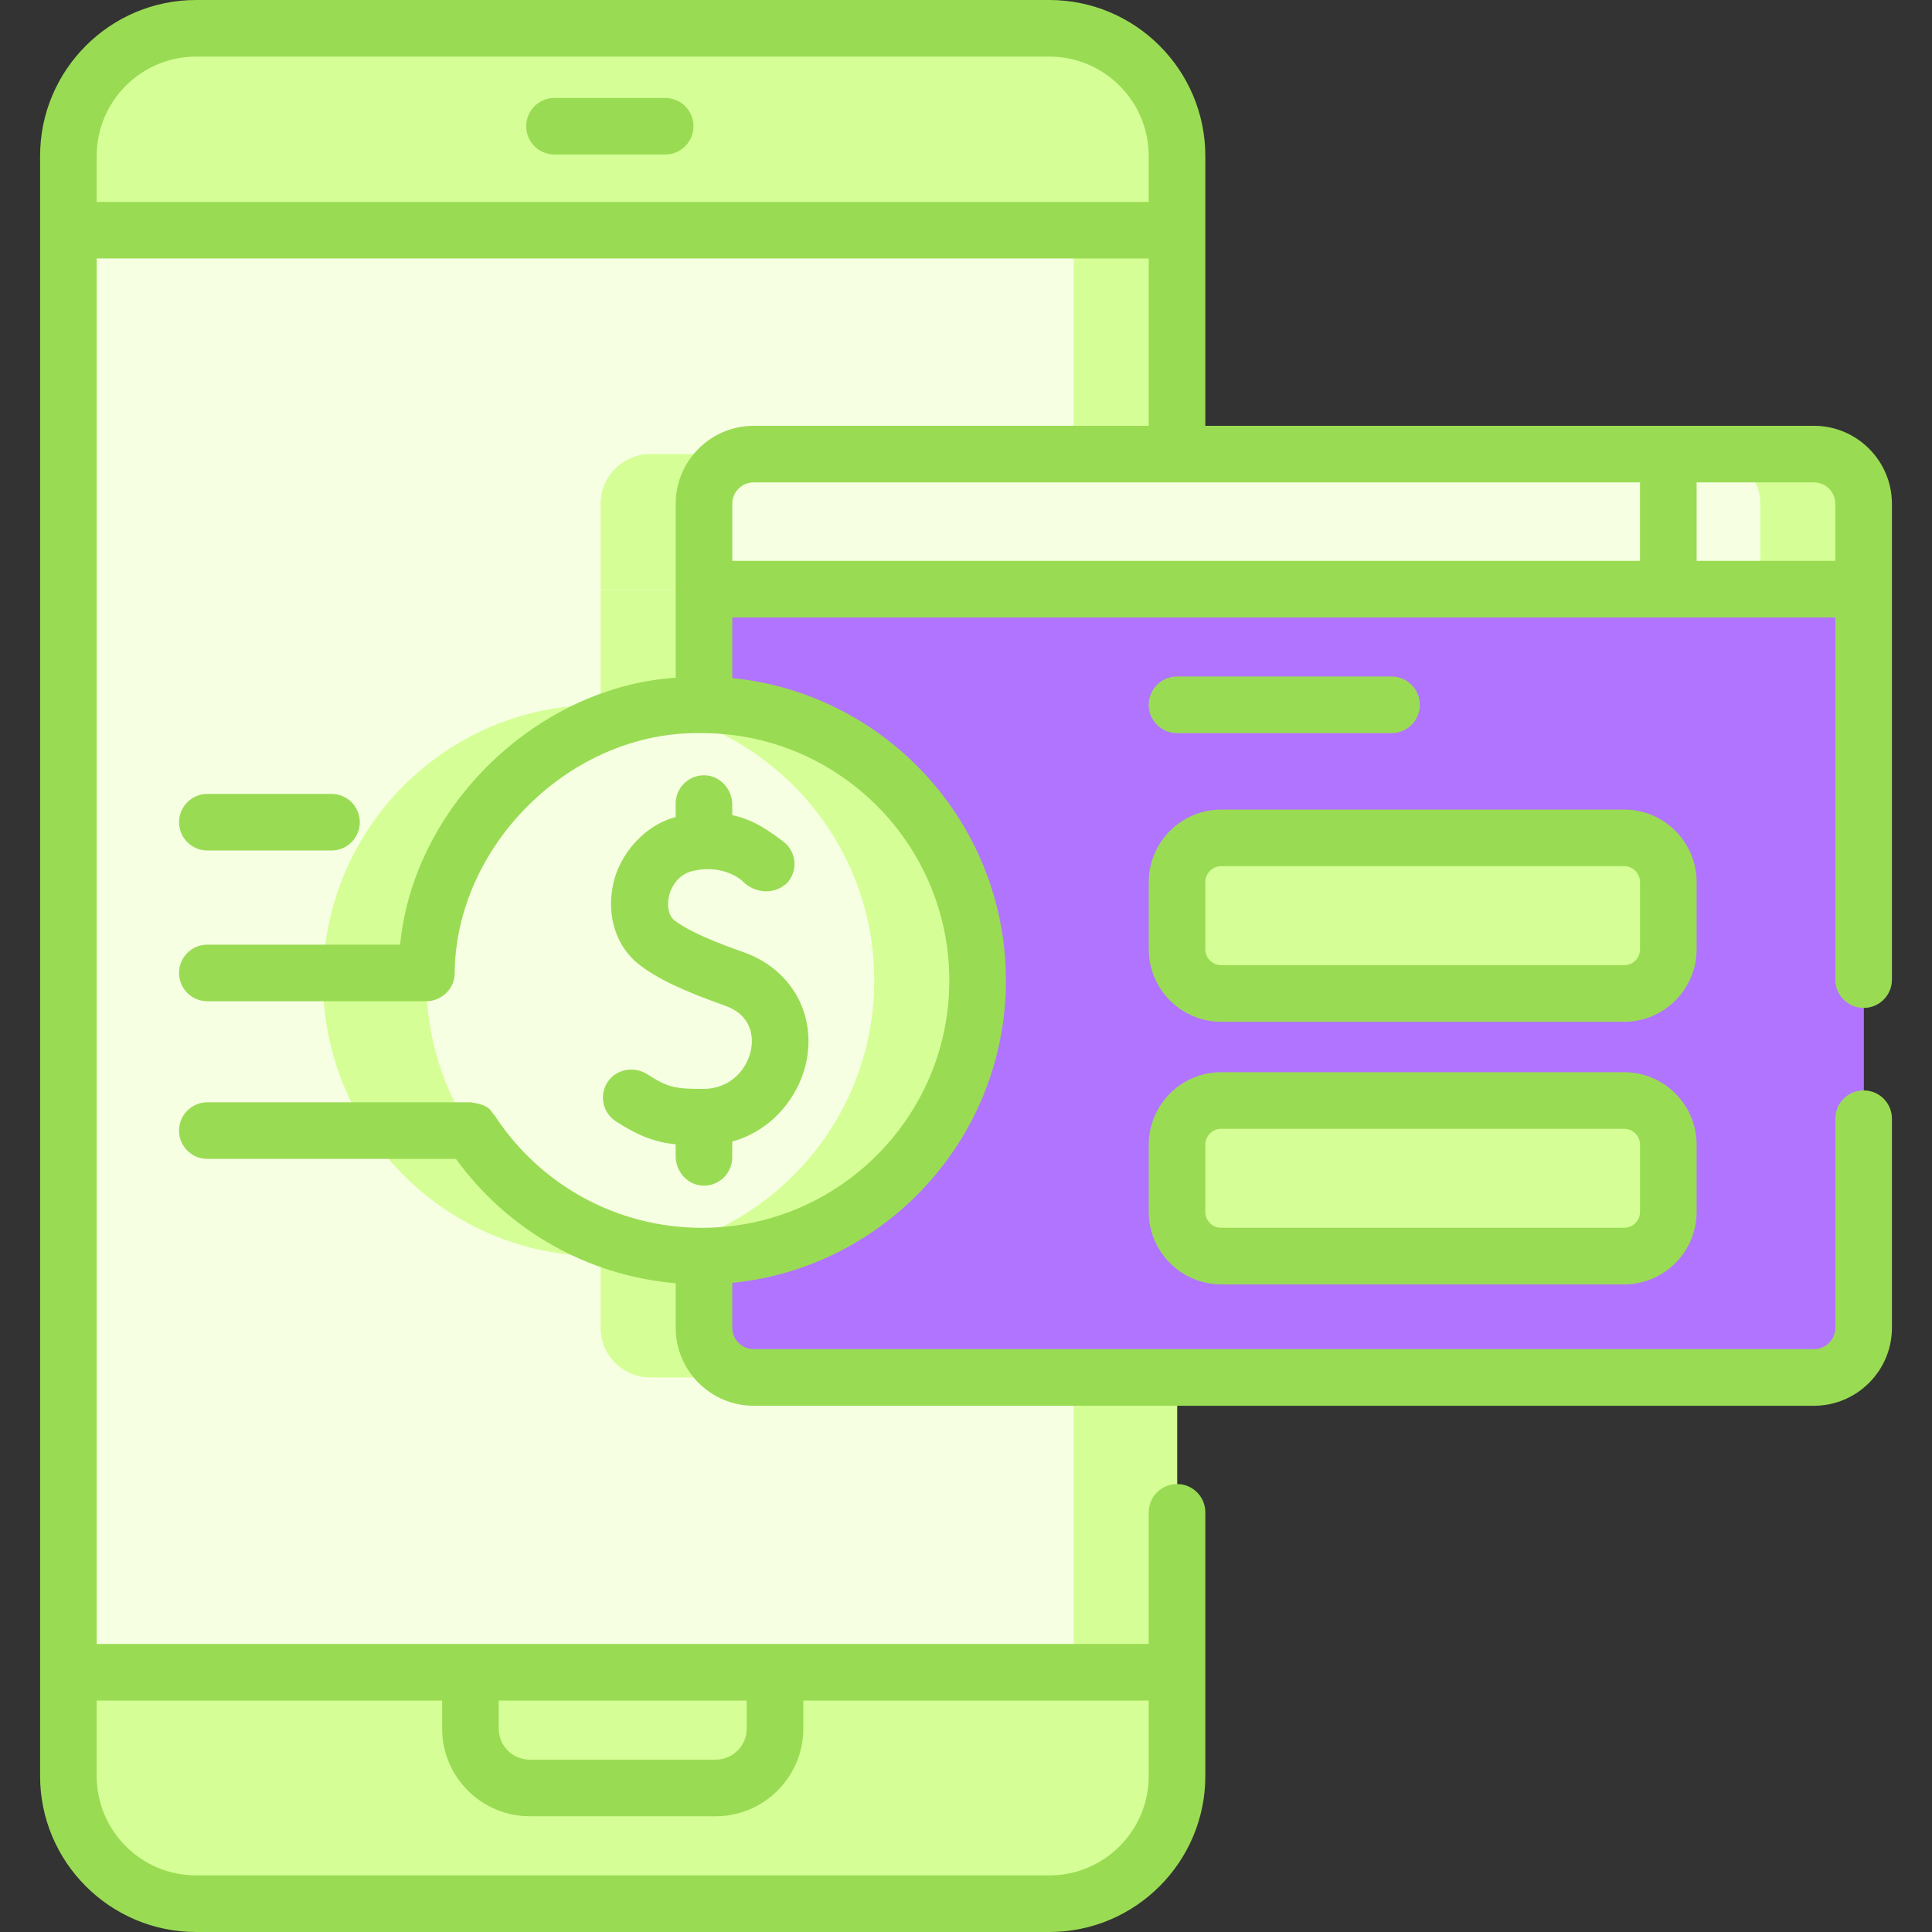 <svg width="64" height="64" viewBox="0 0 64 64" fill="none" xmlns="http://www.w3.org/2000/svg">
<rect x="0" y="0" width="64" height="64" fill="#333333" stroke="none"/>
<path d="M38.991 5.168V58.833C38.991 61.169 37.097 63.062 34.761 63.062H6.496C4.159 63.062 2.266 61.169 2.266 58.833V5.168C2.266 2.831 4.159 0.938 6.496 0.938H34.761C37.097 0.938 38.991 2.831 38.991 5.168Z" fill="#D5FF96"/>
<path d="M34.762 0.938H31.338C33.674 0.938 35.568 2.831 35.568 5.168V58.833C35.568 61.169 33.674 63.062 31.338 63.062H34.762C37.098 63.062 38.992 61.169 38.992 58.833V5.168C38.992 2.831 37.098 0.938 34.762 0.938Z" fill="#D5FF96"/>
<path d="M2.266 7.625H38.991V55.395H2.266V7.625Z" fill="#F7FFE3"/>
<path d="M38.989 19.517V45.63H21.543C20.633 45.63 19.895 44.893 19.895 43.983V19.517H38.989Z" fill="#D5FF96"/>
<path d="M38.989 15.042V19.516H19.895V16.689C19.895 15.781 20.633 15.042 21.543 15.042H38.989Z" fill="#D5FF96"/>
<path d="M19.83 41.61C24.873 41.61 28.961 37.522 28.961 32.48C28.961 27.437 24.873 23.349 19.83 23.349C14.787 23.349 10.699 27.437 10.699 32.48C10.699 37.522 14.787 41.61 19.83 41.61Z" fill="#D5FF96"/>
<path d="M35.566 7.625H38.99V55.395H35.566V7.625Z" fill="#D5FF96"/>
<path d="M25.672 55.395V57.263C25.672 58.349 24.791 59.229 23.706 59.229H17.548C16.463 59.229 15.582 58.349 15.582 57.263V55.395H25.672Z" fill="#D5FF96"/>
<path d="M22.25 55.395V57.263C22.25 58.349 21.368 59.229 20.283 59.229H23.707C24.792 59.229 25.674 58.349 25.674 57.263V55.395H22.25Z" fill="#D5FF96"/>
<path d="M60.088 45.63H24.968C24.058 45.63 23.32 44.892 23.32 43.982V19.517H61.736V43.982C61.735 44.892 60.998 45.63 60.088 45.63Z" fill="#B174FF"/>
<path d="M58.312 19.517V43.982C58.312 44.892 57.574 45.63 56.664 45.63H60.088C60.998 45.63 61.736 44.892 61.736 43.982V19.517H58.312Z" fill="#B174FF"/>
<path d="M61.735 19.517H23.32V16.691C23.32 15.781 24.058 15.043 24.968 15.043H60.088C60.998 15.043 61.735 15.781 61.735 16.691V19.517Z" fill="#F7FFE3"/>
<path d="M60.088 15.043H56.664C57.574 15.043 58.312 15.781 58.312 16.691V19.517H61.736V16.691C61.736 15.781 60.998 15.043 60.088 15.043Z" fill="#D5FF96"/>
<path d="M53.8 32.911H40.456C39.646 32.911 38.99 32.255 38.99 31.445V29.221C38.99 28.412 39.646 27.756 40.456 27.756H53.8C54.609 27.756 55.265 28.412 55.265 29.221V31.445C55.265 32.255 54.609 32.911 53.8 32.911Z" fill="#D5FF96"/>
<path d="M53.801 27.756H50.377C51.186 27.756 51.843 28.412 51.843 29.221V31.445C51.843 32.255 51.186 32.911 50.377 32.911H53.801C54.61 32.911 55.267 32.255 55.267 31.445V29.221C55.267 28.412 54.61 27.756 53.801 27.756Z" fill="#D5FF96"/>
<path d="M53.8 41.61H40.456C39.646 41.61 38.99 40.954 38.99 40.144V37.921C38.99 37.111 39.646 36.455 40.456 36.455H53.8C54.609 36.455 55.265 37.111 55.265 37.921V40.144C55.265 40.954 54.609 41.61 53.8 41.61Z" fill="#D5FF96"/>
<path d="M53.801 36.455H50.377C51.186 36.455 51.843 37.111 51.843 37.921V40.144C51.843 40.954 51.186 41.61 50.377 41.61H53.801C54.61 41.61 55.267 40.954 55.267 40.144V37.921C55.267 37.111 54.61 36.455 53.801 36.455Z" fill="#D5FF96"/>
<path d="M23.252 41.61C28.295 41.61 32.383 37.522 32.383 32.48C32.383 27.437 28.295 23.349 23.252 23.349C18.209 23.349 14.121 27.437 14.121 32.48C14.121 37.522 18.209 41.61 23.252 41.61Z" fill="#F7FFE3"/>
<path d="M23.253 23.349C22.668 23.349 22.096 23.406 21.541 23.511C25.765 24.313 28.96 28.022 28.96 32.48C28.96 36.937 25.765 40.646 21.541 41.448C22.096 41.553 22.668 41.61 23.253 41.61C28.296 41.61 32.384 37.522 32.384 32.48C32.384 27.437 28.296 23.349 23.253 23.349Z" fill="#D5FF96"/>
<path d="M22.036 3.244H18.367C17.849 3.244 17.43 3.664 17.43 4.182C17.43 4.699 17.849 5.119 18.367 5.119H22.036C22.553 5.119 22.973 4.699 22.973 4.182C22.973 3.664 22.553 3.244 22.036 3.244Z" fill="#9ADB54"/>
<path d="M6.869 28.174H10.982C11.499 28.174 11.919 27.754 11.919 27.236C11.919 26.719 11.499 26.299 10.982 26.299H6.869C6.351 26.299 5.932 26.719 5.932 27.236C5.932 27.754 6.351 28.174 6.869 28.174Z" fill="#9ADB54"/>
<path d="M23.313 36.07C22.414 36.076 22.128 36.032 21.45 35.591C21.023 35.314 20.438 35.402 20.145 35.817C19.837 36.253 19.954 36.853 20.397 37.143C21.15 37.635 21.705 37.835 22.382 37.908V38.299C22.382 38.813 22.777 39.26 23.29 39.276C23.821 39.292 24.257 38.866 24.257 38.339V37.816C25.646 37.429 26.535 36.228 26.735 35.044C26.996 33.487 26.151 32.08 24.633 31.543C23.782 31.242 22.843 30.88 22.315 30.466C21.96 30.141 22.109 29.147 22.838 28.884C23.87 28.574 24.538 29.135 24.566 29.159C24.899 29.532 25.567 29.712 26.07 29.255C26.442 28.852 26.39 28.216 25.955 27.883C25.247 27.341 24.8 27.119 24.257 27.002V26.659C24.257 26.146 23.861 25.698 23.348 25.683C22.817 25.667 22.382 26.093 22.382 26.62V27.067C21.429 27.3 20.499 28.244 20.294 29.377C20.103 30.391 20.434 31.373 21.158 31.941C21.755 32.41 22.581 32.806 24.008 33.311C24.959 33.647 24.939 34.417 24.886 34.733C24.778 35.372 24.24 36.063 23.313 36.07Z" fill="#9ADB54"/>
<path d="M61.736 33.389C62.254 33.389 62.673 32.969 62.673 32.452L62.673 16.691C62.673 15.265 61.513 14.105 60.088 14.105H39.928V5.168C39.928 2.318 37.61 0 34.761 0H6.496C3.646 0 1.328 2.318 1.328 5.168V58.833C1.328 61.682 3.646 64 6.496 64H34.761C37.61 64 39.928 61.682 39.928 58.833V50.097C39.928 49.58 39.508 49.16 38.991 49.16C38.473 49.16 38.053 49.58 38.053 50.097V54.458H3.203V8.562H38.053V14.105H24.968C23.542 14.105 22.383 15.265 22.383 16.691V19.517C22.383 19.52 22.383 19.522 22.383 19.525V22.45C17.843 22.748 13.709 26.653 13.254 31.293H6.868C6.35 31.293 5.931 31.712 5.931 32.23C5.931 32.748 6.35 33.167 6.868 33.167H14.124C14.594 33.173 15.061 32.77 15.062 32.255C15.082 28.024 18.901 24.194 23.253 24.286C27.771 24.286 31.447 27.962 31.447 32.48C31.447 36.998 27.771 40.673 23.253 40.673C20.469 40.673 17.9 39.278 16.38 36.941C16.245 36.826 16.285 36.614 15.594 36.515H6.868C6.35 36.515 5.931 36.935 5.931 37.453C5.931 37.97 6.35 38.39 6.868 38.39H15.103C16.826 40.767 19.473 42.26 22.383 42.51V43.983C22.383 45.408 23.543 46.568 24.968 46.568H60.088C61.513 46.568 62.673 45.408 62.673 43.983V37.059C62.673 36.541 62.254 36.121 61.736 36.121C61.218 36.121 60.798 36.541 60.798 37.059V43.983C60.798 44.374 60.48 44.693 60.088 44.693H24.968C24.577 44.693 24.258 44.374 24.258 43.983V42.497C29.34 41.991 33.322 37.692 33.322 32.48C33.322 27.267 29.34 22.968 24.258 22.462V20.454H60.798V32.452C60.798 32.969 61.218 33.389 61.736 33.389ZM24.736 56.333V57.263C24.736 57.83 24.274 58.291 23.707 58.291H17.55C16.982 58.291 16.521 57.83 16.521 57.263V56.333H24.736ZM14.646 56.333V57.263C14.646 58.864 15.948 60.166 17.55 60.166H23.707C25.308 60.166 26.611 58.864 26.611 57.263V56.333H38.053V58.833C38.053 60.648 36.576 62.125 34.761 62.125H6.496C4.68 62.125 3.203 60.648 3.203 58.833V56.333H14.646ZM3.203 6.688V5.168C3.203 3.352 4.68 1.875 6.496 1.875H34.761C36.576 1.875 38.053 3.352 38.053 5.168V6.688H3.203ZM60.798 16.691V18.579H56.203V15.98H60.088C60.479 15.98 60.798 16.299 60.798 16.691ZM24.968 15.98H54.328V18.579H24.258V16.691C24.258 16.299 24.576 15.98 24.968 15.98Z" fill="#9ADB54"/>
<path d="M46.098 24.286C46.616 24.286 47.035 23.866 47.035 23.349C47.035 22.831 46.616 22.411 46.098 22.411H38.99C38.472 22.411 38.053 22.831 38.053 23.349C38.053 23.866 38.472 24.286 38.99 24.286H46.098Z" fill="#9ADB54"/>
<path d="M56.203 29.221C56.203 27.896 55.125 26.818 53.8 26.818H40.456C39.131 26.818 38.053 27.896 38.053 29.221V31.445C38.053 32.77 39.131 33.848 40.456 33.848H53.8C55.125 33.848 56.203 32.77 56.203 31.445V29.221H56.203ZM54.328 31.445C54.328 31.736 54.091 31.973 53.8 31.973H40.456C40.165 31.973 39.928 31.736 39.928 31.445V29.221C39.928 28.93 40.165 28.693 40.456 28.693H53.8C54.091 28.693 54.328 28.93 54.328 29.221V31.445H54.328Z" fill="#9ADB54"/>
<path d="M53.8 35.518H40.456C39.131 35.518 38.053 36.596 38.053 37.921V40.144C38.053 41.469 39.131 42.547 40.456 42.547H53.8C55.125 42.547 56.203 41.469 56.203 40.144V37.921C56.203 36.596 55.125 35.518 53.8 35.518ZM54.328 40.145C54.328 40.436 54.091 40.672 53.8 40.672H40.456C40.165 40.672 39.928 40.436 39.928 40.145V37.921C39.928 37.63 40.165 37.393 40.456 37.393H53.8C54.091 37.393 54.328 37.63 54.328 37.921V40.145H54.328Z" fill="#9ADB54"/>
</svg>
